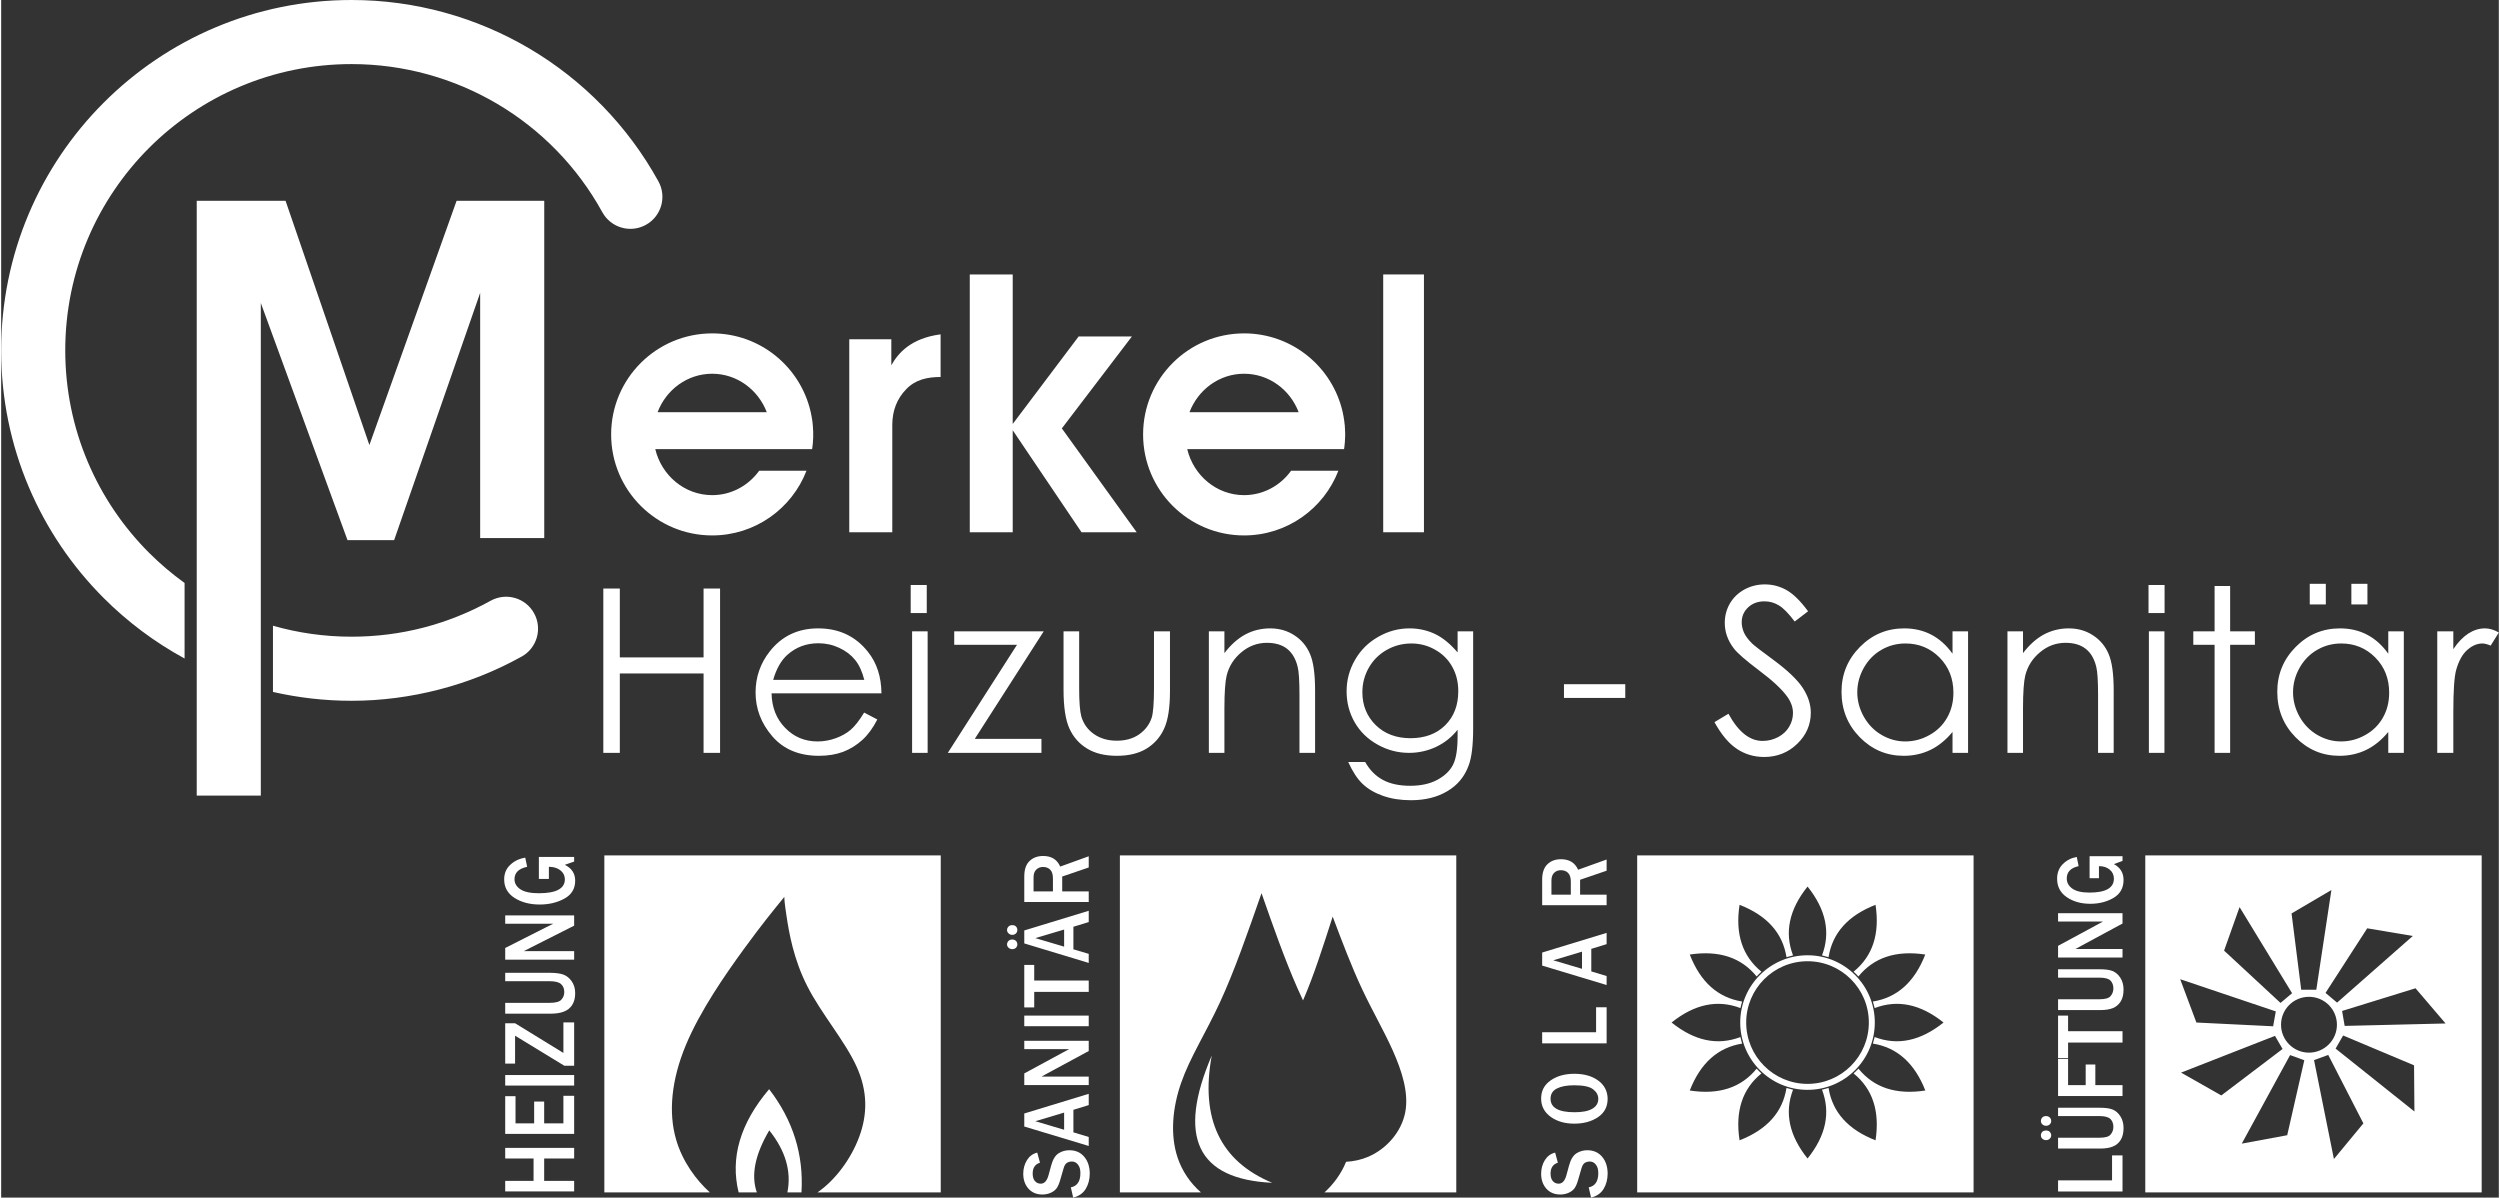 <svg xmlns="http://www.w3.org/2000/svg" xmlns:xlink="http://www.w3.org/1999/xlink" xmlns:xodm="http://www.corel.com/coreldraw/odm/2003" xml:space="preserve" width="501px" height="240px" style="shape-rendering:geometricPrecision; text-rendering:geometricPrecision; image-rendering:optimizeQuality; fill-rule:evenodd; clip-rule:evenodd" viewBox="0 0 339.09 162.59"><rect x="0" y="0" width="339.09" height="162.59" fill="#333333" stroke="none"/> <defs> <style type="text/css"> .fil1 {fill:white} .fil0 {fill:white;fill-rule:nonzero} </style> </defs> <g id="Layer_x0020_1">  <path class="fil0" d="M66.45 81.56c2.09,-1.16 4.73,-0.41 5.89,1.68 1.17,2.1 0.41,4.74 -1.68,5.9 -3.53,1.96 -7.29,3.46 -11.16,4.46 -3.92,1.02 -7.93,1.54 -11.93,1.54 -3.67,0 -7.24,-0.42 -10.67,-1.2l0 -8.99c3.39,0.97 6.97,1.49 10.67,1.49 3.34,0 6.62,-0.42 9.75,-1.23 3.17,-0.82 6.24,-2.05 9.13,-3.65zm-41.55 7.84c-4.04,-2.2 -7.74,-4.97 -10.97,-8.2 -8.61,-8.6 -13.93,-20.5 -13.93,-33.63 0,-13.14 5.32,-25.03 13.93,-33.64 8.61,-8.61 20.5,-13.93 33.64,-13.93 8.66,0 16.99,2.36 24.2,6.62 7.2,4.26 13.28,10.42 17.47,18.02 1.15,2.1 0.38,4.74 -1.72,5.89 -2.1,1.16 -4.74,0.39 -5.9,-1.71 -3.41,-6.21 -8.38,-11.24 -14.27,-14.72 -5.88,-3.47 -12.69,-5.4 -19.78,-5.4 -10.74,0 -20.45,4.35 -27.49,11.38 -7.03,7.04 -11.38,16.75 -11.38,27.49 0,10.73 4.35,20.45 11.38,27.48 1.49,1.49 3.11,2.86 4.82,4.1l0 10.25z"></path> <polygon class="fil0" points="187.63,37.26 193.16,37.26 193.16,72.26 187.63,72.26 "></polygon> <polygon class="fil0" points="131.5,37.26 137.33,37.26 137.33,57.56 146.28,45.68 153.51,45.68 144,58.16 154.16,72.26 146.67,72.26 137.33,58.41 137.33,72.26 131.5,72.26 "></polygon> <path class="fil0" d="M120.85 46.06l0 3.53c0.92,-1.64 2.63,-3.66 6.69,-4.2l0 5.79c-1.85,0.01 -3.41,0.36 -4.66,1.65 -1.27,1.3 -1.9,2.93 -1.9,4.89l0 14.54 -5.84 0 0 -26.2 5.71 0z"></path> <path class="fil1" d="M168.74 45.26c6.54,0 12.01,4.57 13.39,10.7l0.01 0.04 0.01 0.05 0.01 0.04 0 0.05 0.03 0.14 0.01 0.04 0.01 0.05 0.01 0.04 0.01 0.05 0.01 0.05 0.01 0.09 0.01 0.05 0.03 0.18 0.01 0.05 0.01 0.04 0 0.05 0.02 0.14 0.01 0.05 0.01 0.05 0 0.05 0.03 0.28 0.01 0.03 0 0.01 0 0.01 0.03 0.28 0 0.05 0 0 0 0.04 0.02 0.29 0 0.02 0 0.03 0.01 0.29 0.01 0.03 0 0.02c0,0.11 0,0.22 0,0.34 0,0.1 0,0.21 0,0.31l0 0.04 0 0 -0.01 0.03c0,0.09 0,0.19 -0.01,0.28l0 0.03 0 0.01 0 0.02c0,0.1 -0.01,0.21 -0.02,0.31l0 0.01 0 0.01 0 0.02 0 0.03 -0.03 0.24 0 0.01 0 0.03 -0.01 0.06 0 0 0 0.03 -0.02 0.16 0 0.03 0 0.03 -0.02 0.09 0 0.03 0 0.03 -0.01 0.03 -0.01 0.06 0 0.03 -0.01 0.03 -5.84 0 -6.67 0 -8.78 0c0.86,3.59 3.99,6.25 7.72,6.25 2.61,0 4.93,-1.3 6.38,-3.31l6.42 0c-1.98,5.13 -6.96,8.78 -12.8,8.78 -7.57,0 -13.71,-6.14 -13.71,-13.71 0,-7.58 6.14,-13.72 13.71,-13.72zm-7.41 10.7l14.82 0c-1.16,-3.06 -4.04,-5.22 -7.41,-5.22 -3.36,0 -6.24,2.16 -7.41,5.22z"></path> <path class="fil1" d="M96.53 45.26c6.53,0 12,4.57 13.38,10.7l0.01 0.04 0.01 0.05 0.01 0.04 0.01 0.05 0.02 0.14 0.01 0.04 0.01 0.05 0.01 0.04 0.01 0.05 0.01 0.05 0.02 0.09 0 0.05 0.03 0.18 0.01 0.05 0.01 0.04 0.01 0.05 0.02 0.14 0 0.05 0.01 0.05 0.01 0.05 0.03 0.28 0 0.03 0 0.01 0 0.01 0.03 0.28 0 0.05 0 0 0 0.04 0.02 0.29 0 0.02 0 0.03 0.02 0.29 0 0.03 0 0.02c0,0.11 0,0.22 0,0.34 0,0.1 0,0.21 0,0.31l0 0.04 0 0 0 0.03c-0.01,0.09 -0.01,0.19 -0.01,0.28l-0.01 0.03 0 0.01 0 0.02c0,0.1 -0.01,0.21 -0.02,0.31l0 0.01 0 0.01 0 0.02 0 0.03 -0.02 0.24 -0.01 0.01 0 0.03 0 0.06 0 0 -0.01 0.03 -0.02 0.16 0 0.03 0 0.03 -0.01 0.09 -0.01 0.03 0 0.03 -0.01 0.03 -0.01 0.06 0 0.03 0 0.03 -5.85 0 -6.67 0 -8.78 0c0.86,3.59 3.99,6.25 7.73,6.25 2.61,0 4.92,-1.3 6.38,-3.31l6.42 0c-1.98,5.13 -6.97,8.78 -12.8,8.78 -7.58,0 -13.72,-6.14 -13.72,-13.71 0,-7.58 6.14,-13.72 13.72,-13.72zm-7.41 10.7l14.82 0c-1.17,-3.06 -4.05,-5.22 -7.41,-5.22 -3.37,0 -6.25,2.16 -7.41,5.22z"></path> <polygon class="fil1" points="26.55,27.26 32.65,27.26 35.25,27.26 38.61,27.26 49.99,60.42 61.83,27.26 65.03,27.26 69.38,27.26 73.73,27.26 73.73,73.05 65.03,73.05 65.03,39.76 53.35,73.33 47.02,73.33 35.25,41.13 35.25,108.01 26.55,108.01 "></polygon> <path class="fil0" d="M81.75 79.9l2.24 0 0 9.35 11.37 0 0 -9.35 2.24 0 0 22.31 -2.24 0 0 -10.78 -11.37 0 0 10.78 -2.24 0 0 -22.31zm35.41 16.84l1.79 0.94c-0.59,1.15 -1.27,2.08 -2.04,2.78 -0.77,0.7 -1.64,1.24 -2.6,1.61 -0.97,0.36 -2.06,0.54 -3.28,0.54 -2.7,0 -4.81,-0.88 -6.33,-2.64 -1.52,-1.76 -2.28,-3.75 -2.28,-5.96 0,-2.09 0.65,-3.95 1.93,-5.58 1.64,-2.08 3.83,-3.12 6.57,-3.12 2.82,0 5.08,1.06 6.76,3.19 1.2,1.5 1.81,3.38 1.83,5.63l-14.92 0c0.04,1.91 0.66,3.48 1.85,4.69 1.19,1.23 2.66,1.84 4.4,1.84 0.85,0 1.67,-0.15 2.47,-0.44 0.8,-0.29 1.47,-0.67 2.03,-1.15 0.56,-0.48 1.17,-1.26 1.82,-2.33zm0.02 -4.44c-0.29,-1.14 -0.7,-2.04 -1.25,-2.71 -0.55,-0.68 -1.27,-1.23 -2.16,-1.64 -0.9,-0.42 -1.84,-0.62 -2.82,-0.62 -1.63,0 -3.03,0.52 -4.2,1.56 -0.86,0.76 -1.5,1.89 -1.94,3.41l12.37 0zm6.49 -6.59l2.11 0 0 16.5 -2.11 0 0 -16.5zm5.72 0l12.15 0 -9.36 14.6 9.05 0 0 1.9 -12.71 0 9.39 -14.67 -8.52 0 0 -1.83zm14.84 0l2.12 0 0 7.7c0,1.88 0.1,3.17 0.3,3.88 0.3,1.01 0.89,1.81 1.74,2.39 0.86,0.59 1.88,0.88 3.07,0.88 1.18,0 2.19,-0.28 3.02,-0.85 0.82,-0.58 1.4,-1.32 1.71,-2.25 0.21,-0.64 0.32,-1.99 0.32,-4.05l0 -7.7 2.17 0 0 8.09c0,2.27 -0.26,3.98 -0.8,5.13 -0.52,1.16 -1.33,2.06 -2.39,2.71 -1.07,0.65 -2.41,0.97 -4.02,0.97 -1.61,0 -2.95,-0.32 -4.02,-0.97 -1.08,-0.65 -1.89,-1.56 -2.42,-2.73 -0.53,-1.16 -0.8,-2.92 -0.8,-5.26l0 -7.94zm19.73 0l2.11 0 0 2.96c0.86,-1.13 1.8,-1.97 2.83,-2.53 1.03,-0.55 2.16,-0.83 3.38,-0.83 1.23,0 2.33,0.31 3.29,0.94 0.96,0.62 1.67,1.47 2.12,2.53 0.46,1.05 0.69,2.71 0.69,4.95l0 8.48 -2.12 0 0 -7.86c0,-1.9 -0.08,-3.16 -0.24,-3.8 -0.26,-1.09 -0.74,-1.91 -1.43,-2.46 -0.7,-0.55 -1.62,-0.82 -2.74,-0.82 -1.29,0 -2.44,0.42 -3.46,1.27 -1.02,0.84 -1.69,1.89 -2.01,3.15 -0.2,0.82 -0.31,2.31 -0.31,4.48l0 6.04 -2.11 0 0 -16.5zm33.77 0l2.11 0 0 13.13c0,2.31 -0.2,4.01 -0.61,5.08 -0.55,1.51 -1.51,2.68 -2.89,3.49 -1.37,0.82 -3.02,1.23 -4.95,1.23 -1.41,0 -2.68,-0.2 -3.81,-0.6 -1.13,-0.4 -2.04,-0.94 -2.75,-1.62 -0.71,-0.67 -1.36,-1.67 -1.95,-2.97l2.3 0c0.62,1.1 1.43,1.91 2.42,2.44 0.99,0.53 2.23,0.79 3.69,0.79 1.45,0 2.67,-0.27 3.67,-0.8 1,-0.54 1.71,-1.21 2.13,-2.02 0.43,-0.81 0.64,-2.12 0.64,-3.94l0 -0.85c-0.8,1.01 -1.78,1.79 -2.93,2.33 -1.15,0.54 -2.38,0.81 -3.67,0.81 -1.52,0 -2.95,-0.38 -4.28,-1.13 -1.34,-0.75 -2.37,-1.76 -3.1,-3.03 -0.73,-1.28 -1.09,-2.68 -1.09,-4.2 0,-1.53 0.38,-2.94 1.14,-4.26 0.75,-1.32 1.81,-2.37 3.15,-3.13 1.34,-0.77 2.75,-1.15 4.24,-1.15 1.23,0 2.38,0.25 3.45,0.75 1.07,0.51 2.1,1.35 3.09,2.52l0 -2.87zm-6.27 1.65c-1.21,0 -2.32,0.29 -3.35,0.87 -1.03,0.58 -1.84,1.38 -2.43,2.41 -0.58,1.02 -0.88,2.13 -0.88,3.33 0,1.8 0.61,3.29 1.82,4.48 1.21,1.18 2.79,1.77 4.71,1.77 1.95,0 3.52,-0.58 4.71,-1.75 1.19,-1.18 1.78,-2.72 1.78,-4.63 0,-1.24 -0.27,-2.35 -0.82,-3.32 -0.54,-0.98 -1.32,-1.75 -2.32,-2.31 -1,-0.57 -2.07,-0.85 -3.22,-0.85zm20.71 5.53l8.32 0 0 1.86 -8.32 0 0 -1.86zm20.43 5.15l1.9 -1.14c1.34,2.46 2.88,3.69 4.63,3.69 0.75,0 1.45,-0.17 2.11,-0.52 0.66,-0.35 1.16,-0.82 1.5,-1.4 0.35,-0.59 0.52,-1.21 0.52,-1.87 0,-0.74 -0.25,-1.47 -0.76,-2.19 -0.7,-0.99 -1.97,-2.19 -3.83,-3.58 -1.87,-1.41 -3.03,-2.42 -3.48,-3.05 -0.79,-1.05 -1.19,-2.19 -1.19,-3.41 0,-0.97 0.24,-1.86 0.7,-2.65 0.47,-0.8 1.13,-1.43 1.97,-1.89 0.85,-0.46 1.77,-0.69 2.76,-0.69 1.06,0 2.05,0.26 2.97,0.78 0.91,0.52 1.89,1.48 2.91,2.87l-1.82 1.39c-0.84,-1.12 -1.56,-1.85 -2.16,-2.2 -0.6,-0.36 -1.24,-0.54 -1.94,-0.54 -0.91,0 -1.65,0.28 -2.22,0.82 -0.58,0.55 -0.87,1.22 -0.87,2.02 0,0.48 0.11,0.95 0.31,1.41 0.2,0.45 0.57,0.95 1.11,1.48 0.29,0.28 1.26,1.03 2.9,2.23 1.93,1.43 3.26,2.7 3.98,3.81 0.72,1.11 1.08,2.23 1.08,3.35 0,1.62 -0.61,3.03 -1.84,4.22 -1.23,1.19 -2.73,1.79 -4.49,1.79 -1.35,0 -2.59,-0.36 -3.69,-1.09 -1.1,-0.72 -2.12,-1.94 -3.06,-3.64zm34.43 -12.33l0 16.5 -2.11 0 0 -2.84c-0.89,1.08 -1.89,1.9 -3,2.44 -1.1,0.53 -2.31,0.8 -3.62,0.8 -2.33,0 -4.32,-0.84 -5.98,-2.53 -1.65,-1.69 -2.47,-3.74 -2.47,-6.17 0,-2.36 0.83,-4.39 2.5,-6.08 1.66,-1.68 3.67,-2.52 6.01,-2.52 1.35,0 2.58,0.28 3.67,0.85 1.1,0.57 2.06,1.43 2.89,2.59l0 -3.04 2.11 0zm-8.5 1.65c-1.18,0 -2.28,0.29 -3.27,0.87 -1,0.57 -1.79,1.39 -2.38,2.43 -0.59,1.05 -0.89,2.16 -0.89,3.33 0,1.15 0.3,2.26 0.89,3.32 0.6,1.05 1.4,1.88 2.4,2.46 1.01,0.59 2.08,0.89 3.23,0.89 1.16,0 2.26,-0.29 3.3,-0.88 1.04,-0.58 1.83,-1.37 2.39,-2.37 0.56,-0.99 0.84,-2.12 0.84,-3.37 0,-1.9 -0.62,-3.49 -1.88,-4.77 -1.26,-1.27 -2.8,-1.91 -4.63,-1.91zm13.85 -1.65l2.11 0 0 2.96c0.86,-1.13 1.8,-1.97 2.83,-2.53 1.04,-0.55 2.16,-0.83 3.38,-0.83 1.23,0 2.33,0.31 3.29,0.94 0.96,0.62 1.67,1.47 2.12,2.53 0.46,1.05 0.69,2.71 0.69,4.95l0 8.48 -2.12 0 0 -7.86c0,-1.9 -0.08,-3.16 -0.24,-3.8 -0.26,-1.09 -0.73,-1.91 -1.43,-2.46 -0.7,-0.55 -1.61,-0.82 -2.74,-0.82 -1.29,0 -2.44,0.42 -3.46,1.27 -1.02,0.84 -1.69,1.89 -2.01,3.15 -0.2,0.82 -0.31,2.31 -0.31,4.48l0 6.04 -2.11 0 0 -16.5zm19.2 0l2.11 0 0 16.5 -2.11 0 0 -16.5zm8.92 -6.15l2.11 0 0 6.15 3.36 0 0 1.83 -3.36 0 0 14.67 -2.11 0 0 -14.67 -2.89 0 0 -1.83 2.89 0 0 -6.15zm25.69 6.15l0 16.5 -2.11 0 0 -2.84c-0.89,1.08 -1.89,1.9 -3,2.44 -1.1,0.53 -2.31,0.8 -3.62,0.8 -2.33,0 -4.32,-0.84 -5.98,-2.53 -1.65,-1.69 -2.47,-3.74 -2.47,-6.17 0,-2.36 0.83,-4.39 2.5,-6.08 1.66,-1.68 3.67,-2.52 6.01,-2.52 1.35,0 2.58,0.28 3.67,0.85 1.1,0.57 2.06,1.43 2.89,2.59l0 -3.04 2.11 0zm-8.5 1.65c-1.18,0 -2.28,0.29 -3.27,0.87 -1,0.57 -1.79,1.39 -2.38,2.43 -0.59,1.05 -0.89,2.16 -0.89,3.33 0,1.15 0.3,2.26 0.89,3.32 0.6,1.05 1.4,1.88 2.4,2.46 1.01,0.59 2.08,0.89 3.23,0.89 1.16,0 2.26,-0.29 3.3,-0.88 1.04,-0.58 1.83,-1.37 2.39,-2.37 0.56,-0.99 0.84,-2.12 0.84,-3.37 0,-1.9 -0.62,-3.49 -1.88,-4.77 -1.26,-1.27 -2.8,-1.91 -4.63,-1.91zm13.04 -1.65l2.18 0 0 2.42c0.64,-0.96 1.33,-1.66 2.05,-2.13 0.72,-0.46 1.47,-0.69 2.24,-0.69 0.6,0 1.22,0.18 1.89,0.56l-1.11 1.78c-0.44,-0.19 -0.82,-0.29 -1.12,-0.29 -0.71,0 -1.39,0.29 -2.05,0.87 -0.66,0.58 -1.16,1.48 -1.51,2.71 -0.26,0.93 -0.39,2.83 -0.39,5.69l0 5.58 -2.18 0 0 -16.5z"></path> <rect class="fil1" x="123.48" y="79.42" width="2.18" height="3.81"></rect> <rect class="fil1" x="291.53" y="79.42" width="2.18" height="3.81"></rect> <rect class="fil1" x="313.42" y="79.26" width="2.18" height="2.8"></rect> <rect class="fil1" x="319.07" y="79.26" width="2.18" height="2.8"></rect> <polygon class="fil0" points="77.79,155.84 77.79,157.28 73.72,157.28 73.72,160.32 77.79,160.32 77.79,161.75 68.43,161.75 68.43,160.32 72.28,160.32 72.28,157.28 68.43,157.28 68.43,155.84 "></polygon> <polygon id="_1" class="fil0" points="77.79,148.77 77.79,153.94 68.43,153.94 68.43,148.82 69.83,148.82 69.83,152.51 72.36,152.51 72.36,149.55 73.72,149.55 73.72,152.51 76.33,152.51 76.33,148.77 "></polygon> <polygon id="_2" class="fil0" points="77.79,145.95 77.79,147.38 68.43,147.38 68.43,145.95 "></polygon> <polygon id="_3" class="fil0" points="76.33,138.8 77.79,138.8 77.79,144.69 76.46,144.69 69.77,140.61 69.77,144.4 68.43,144.4 68.43,138.92 69.77,138.92 76.33,142.95 "></polygon> <path id="_4" class="fil0" d="M68.43 132.07l6.01 0c0.82,0 1.44,0.08 1.88,0.24 0.44,0.16 0.82,0.46 1.13,0.9 0.32,0.45 0.48,0.99 0.48,1.63 0,0.65 -0.14,1.18 -0.41,1.6 -0.27,0.42 -0.65,0.72 -1.13,0.9 -0.48,0.19 -1.09,0.28 -1.82,0.28l-6.14 0 0 -1.47 6.01 0c0.82,0 1.36,-0.14 1.62,-0.44 0.26,-0.29 0.39,-0.63 0.39,-1.02 0,-0.45 -0.14,-0.81 -0.42,-1.07 -0.27,-0.27 -0.8,-0.41 -1.59,-0.41l-6.01 0 0 -1.14z"></path> <path id="_5" class="fil0" d="M77.79 124.28l0 1.39 -5.98 3.02c-0.09,0.05 -0.24,0.12 -0.44,0.23 -0.09,0.05 -0.24,0.12 -0.44,0.21l6.86 0 0 1.16 -9.36 0 0 -1.59 5.51 -2.79c0.05,-0.02 0.38,-0.19 1.01,-0.5l-6.52 0 0 -1.13 9.36 0z"></path> <path id="_6" class="fil0" d="M73 116.34l4.79 0 0 0.63 -1.27 0.44c0.94,0.46 1.41,1.18 1.41,2.15 0,1.09 -0.49,1.9 -1.45,2.43 -0.97,0.54 -2.09,0.81 -3.37,0.81 -1.34,0 -2.48,-0.3 -3.42,-0.9 -0.93,-0.6 -1.4,-1.43 -1.4,-2.51 0,-0.8 0.27,-1.46 0.82,-1.97 0.54,-0.52 1.22,-0.85 2.04,-0.98l0.26 1.24c-1.14,0.24 -1.72,0.8 -1.72,1.68 0,0.56 0.27,1.02 0.81,1.38 0.54,0.35 1.37,0.53 2.49,0.53 2.36,0 3.54,-0.63 3.54,-1.89 0,-0.49 -0.2,-0.89 -0.59,-1.21 -0.4,-0.32 -0.93,-0.49 -1.58,-0.49l0 1.65 -1.36 0 0 -2.99z"></path> <path class="fil0" d="M145.54 162.59l-0.32 -1.39c0.86,-0.17 1.3,-0.81 1.3,-1.93 0,-0.51 -0.11,-0.9 -0.34,-1.17 -0.22,-0.28 -0.49,-0.41 -0.82,-0.41 -0.24,0 -0.46,0.06 -0.67,0.18 -0.2,0.13 -0.36,0.39 -0.47,0.8l-0.44 1.52c-0.15,0.53 -0.32,0.91 -0.51,1.16 -0.19,0.25 -0.46,0.45 -0.81,0.6 -0.34,0.15 -0.71,0.22 -1.1,0.22 -0.79,0 -1.41,-0.26 -1.89,-0.79 -0.47,-0.53 -0.71,-1.21 -0.71,-2.03 0,-0.68 0.17,-1.3 0.5,-1.84 0.33,-0.53 0.79,-0.88 1.4,-1.03l0.37 1.37c-0.66,0.21 -0.99,0.7 -0.99,1.47 0,0.45 0.1,0.79 0.3,1.02 0.21,0.24 0.47,0.36 0.79,0.36 0.49,0 0.84,-0.37 1.05,-1.11l0.37 -1.35c0.22,-0.83 0.56,-1.37 1,-1.66 0.44,-0.28 0.93,-0.42 1.47,-0.42 0.85,0 1.53,0.3 2.02,0.89 0.5,0.59 0.74,1.35 0.75,2.29 -0.01,0.79 -0.19,1.48 -0.55,2.07 -0.36,0.59 -0.93,0.99 -1.7,1.18z"></path> <path id="_1_0" class="fil0" d="M147.65 148.5l0 1.53 -2.08 0.64 0 3.06 2.08 0.63 0 1.22 -8.75 -2.64 0 -1.77 8.75 -2.67zm-3.34 2.55l-3.91 1.17 3.91 1.16 0 -2.33z"></path> <path id="_2_1" class="fil0" d="M147.65 141.3l0 1.39 -5.59 3.02c-0.09,0.05 -0.22,0.13 -0.42,0.23 -0.08,0.05 -0.22,0.12 -0.4,0.22l6.41 0 0 1.15 -8.75 0 0 -1.58 5.15 -2.79c0.05,-0.03 0.36,-0.2 0.95,-0.51l-6.1 0 0 -1.13 8.75 0z"></path> <polygon id="_3_2" class="fil0" points="147.65,137.88 147.65,139.32 138.9,139.32 138.9,137.88 "></polygon> <polygon id="_4_3" class="fil0" points="147.65,133.12 147.65,134.66 140.25,134.66 140.25,136.77 138.9,136.77 138.9,131 140.25,131 140.25,133.12 "></polygon> <path id="_5_4" class="fil0" d="M147.65 123.65l0 1.53 -2.08 0.64 0 3.06 2.08 0.62 0 1.23 -8.75 -2.65 0 -1.76 8.75 -2.67zm-3.34 2.55l-3.91 1.16 3.91 1.16 0 -2.32zm-6.35 2.02c0,0.18 -0.07,0.34 -0.2,0.46 -0.14,0.12 -0.3,0.18 -0.49,0.18 -0.18,0 -0.35,-0.06 -0.49,-0.18 -0.14,-0.12 -0.22,-0.27 -0.22,-0.46 0,-0.18 0.07,-0.34 0.19,-0.47 0.13,-0.13 0.3,-0.2 0.52,-0.2 0.21,0 0.38,0.07 0.51,0.2 0.12,0.13 0.18,0.28 0.18,0.47zm0 -1.96c0,0.19 -0.07,0.35 -0.2,0.47 -0.14,0.13 -0.3,0.19 -0.49,0.19 -0.18,0 -0.35,-0.06 -0.49,-0.19 -0.14,-0.12 -0.22,-0.28 -0.22,-0.47 0,-0.17 0.07,-0.33 0.19,-0.46 0.13,-0.14 0.3,-0.2 0.52,-0.2 0.21,0 0.38,0.06 0.51,0.19 0.12,0.13 0.18,0.29 0.18,0.47z"></path> <path id="_6_5" class="fil0" d="M147.65 116.25l0 1.52 -3.6 1.23 0 2.02 3.6 0 0 1.44 -8.75 0 0 -3.46c0,-0.96 0.24,-1.66 0.72,-2.11 0.47,-0.45 1.09,-0.68 1.84,-0.68 1.13,0 1.9,0.48 2.32,1.44l3.87 -1.4zm-4.86 4.77l0 -1.78c0,-0.52 -0.12,-0.91 -0.36,-1.16 -0.24,-0.25 -0.57,-0.38 -0.98,-0.38 -0.39,0 -0.7,0.13 -0.94,0.38 -0.24,0.24 -0.35,0.59 -0.35,1.04l0 1.9 2.63 0z"></path> <path class="fil0" d="M215.85 162.59l-0.32 -1.39c0.86,-0.17 1.3,-0.81 1.3,-1.93 0,-0.51 -0.11,-0.9 -0.34,-1.17 -0.22,-0.28 -0.49,-0.41 -0.82,-0.41 -0.24,0 -0.46,0.06 -0.67,0.18 -0.2,0.13 -0.36,0.39 -0.47,0.8l-0.44 1.52c-0.15,0.53 -0.32,0.91 -0.51,1.16 -0.19,0.25 -0.46,0.45 -0.81,0.6 -0.34,0.15 -0.71,0.22 -1.1,0.22 -0.79,0 -1.41,-0.26 -1.89,-0.79 -0.47,-0.53 -0.71,-1.21 -0.71,-2.03 0,-0.68 0.17,-1.3 0.5,-1.84 0.33,-0.53 0.79,-0.88 1.4,-1.03l0.37 1.37c-0.66,0.21 -0.99,0.7 -0.99,1.47 0,0.45 0.1,0.79 0.3,1.02 0.21,0.24 0.47,0.36 0.79,0.36 0.49,0 0.84,-0.37 1.05,-1.11l0.37 -1.35c0.22,-0.83 0.56,-1.37 1,-1.66 0.44,-0.28 0.93,-0.42 1.47,-0.42 0.85,0 1.53,0.3 2.02,0.89 0.5,0.59 0.74,1.35 0.75,2.29 -0.01,0.79 -0.19,1.48 -0.55,2.07 -0.36,0.59 -0.93,0.99 -1.7,1.18z"></path> <path id="_1_6" class="fil0" d="M218.1 149.2c-0.01,1.06 -0.44,1.88 -1.31,2.47 -0.88,0.59 -1.95,0.88 -3.23,0.88 -1.28,0 -2.34,-0.31 -3.2,-0.93 -0.86,-0.63 -1.29,-1.46 -1.29,-2.48 0,-1.04 0.43,-1.86 1.29,-2.46 0.86,-0.6 1.93,-0.9 3.22,-0.9 1.35,0 2.44,0.32 3.27,0.94 0.83,0.62 1.24,1.45 1.25,2.48zm-1.27 -0.01c0,-0.52 -0.24,-0.95 -0.71,-1.31 -0.47,-0.36 -1.32,-0.54 -2.56,-0.54 -1,0 -1.79,0.15 -2.36,0.44 -0.57,0.3 -0.85,0.76 -0.85,1.38 0,1.23 1.08,1.84 3.26,1.84 1.05,0 1.85,-0.15 2.4,-0.47 0.54,-0.31 0.82,-0.76 0.82,-1.34z"></path> <polygon id="_2_7" class="fil0" points="217.96,136.75 217.96,141.65 209.21,141.65 209.21,140.14 216.53,140.14 216.53,136.75 "></polygon> <path id="_3_8" class="fil0" d="M217.96 126.65l0 1.53 -2.08 0.64 0 3.06 2.08 0.63 0 1.22 -8.75 -2.64 0 -1.77 8.75 -2.67zm-3.34 2.55l-3.91 1.17 3.91 1.16 0 -2.33z"></path> <path id="_4_9" class="fil0" d="M217.96 116.69l0 1.52 -3.6 1.23 0 2.02 3.6 0 0 1.43 -8.75 0 0 -3.45c0,-0.96 0.24,-1.66 0.72,-2.11 0.47,-0.46 1.09,-0.68 1.84,-0.68 1.13,0 1.9,0.48 2.32,1.43l3.87 -1.39zm-4.86 4.77l0 -1.79c0,-0.51 -0.12,-0.9 -0.36,-1.15 -0.24,-0.25 -0.57,-0.38 -0.99,-0.38 -0.38,0 -0.69,0.13 -0.93,0.37 -0.24,0.25 -0.35,0.6 -0.35,1.05l0 1.9 2.63 0z"></path> <polygon class="fil0" points="288,156.86 288,161.76 279.25,161.76 279.25,160.25 286.58,160.25 286.58,156.86 "></polygon> <path id="_1_10" class="fil0" d="M279.25 150.39l5.63 0c0.76,0 1.34,0.07 1.75,0.23 0.41,0.16 0.77,0.46 1.06,0.9 0.3,0.45 0.45,0.99 0.45,1.63 0,0.65 -0.13,1.18 -0.38,1.6 -0.26,0.42 -0.61,0.72 -1.06,0.9 -0.45,0.19 -1.02,0.28 -1.71,0.28l-5.74 0 0 -1.47 5.63 0c0.77,0 1.27,-0.14 1.51,-0.44 0.24,-0.29 0.37,-0.63 0.37,-1.02 0,-0.45 -0.13,-0.8 -0.39,-1.07 -0.26,-0.27 -0.76,-0.41 -1.49,-0.41l-5.63 0 0 -1.13zm-0.93 3.75c0,0.19 -0.07,0.34 -0.21,0.46 -0.13,0.13 -0.29,0.19 -0.48,0.19 -0.19,0 -0.36,-0.06 -0.5,-0.18 -0.14,-0.12 -0.21,-0.28 -0.21,-0.47 0,-0.18 0.06,-0.33 0.18,-0.47 0.13,-0.13 0.3,-0.19 0.52,-0.19 0.22,0 0.38,0.06 0.51,0.19 0.12,0.13 0.19,0.29 0.19,0.47zm0 -1.95c0,0.19 -0.07,0.34 -0.21,0.47 -0.14,0.12 -0.3,0.18 -0.48,0.18 -0.19,0 -0.36,-0.06 -0.5,-0.18 -0.14,-0.13 -0.21,-0.28 -0.21,-0.47 0,-0.18 0.06,-0.33 0.18,-0.47 0.13,-0.13 0.3,-0.2 0.52,-0.2 0.22,0 0.38,0.07 0.51,0.2 0.12,0.13 0.19,0.28 0.19,0.47z"></path> <polygon id="_2_11" class="fil0" points="288,147.32 288,148.8 279.25,148.8 279.25,143.76 280.61,143.76 280.61,147.32 283,147.32 283,144.52 284.31,144.52 284.31,147.32 "></polygon> <polygon id="_3_12" class="fil0" points="288,140 288,141.54 280.61,141.54 280.61,143.65 279.25,143.65 279.25,137.88 280.61,137.88 280.61,140 "></polygon> <path id="_4_13" class="fil0" d="M279.25 131.59l5.63 0c0.76,0 1.34,0.07 1.75,0.23 0.41,0.16 0.77,0.46 1.06,0.9 0.3,0.45 0.45,0.99 0.45,1.63 0,0.65 -0.13,1.19 -0.38,1.6 -0.26,0.42 -0.61,0.72 -1.06,0.91 -0.45,0.18 -1.02,0.27 -1.71,0.27l-5.74 0 0 -1.47 5.63 0c0.77,0 1.27,-0.14 1.51,-0.44 0.24,-0.29 0.37,-0.63 0.37,-1.02 0,-0.45 -0.13,-0.8 -0.39,-1.07 -0.26,-0.27 -0.76,-0.4 -1.49,-0.4l-5.63 0 0 -1.14z"></path> <path id="_5_14" class="fil0" d="M288 123.98l0 1.4 -5.59 3.02c-0.08,0.05 -0.22,0.12 -0.41,0.23 -0.09,0.05 -0.22,0.12 -0.41,0.21l6.41 0 0 1.16 -8.75 0 0 -1.59 5.16 -2.79c0.04,-0.02 0.35,-0.19 0.94,-0.51l-6.1 0 0 -1.13 8.75 0z"></path> <path id="_6_15" class="fil0" d="M283.53 116.24l4.47 0 0 0.64 -1.17 0.43c0.87,0.47 1.31,1.18 1.31,2.16 0,1.08 -0.45,1.89 -1.36,2.43 -0.91,0.53 -1.95,0.8 -3.15,0.8 -1.26,0 -2.33,-0.3 -3.2,-0.9 -0.87,-0.59 -1.31,-1.43 -1.31,-2.5 0,-0.8 0.25,-1.46 0.77,-1.98 0.51,-0.52 1.14,-0.84 1.9,-0.98l0.25 1.25c-1.07,0.23 -1.61,0.79 -1.61,1.67 0,0.57 0.26,1.03 0.76,1.38 0.5,0.36 1.28,0.54 2.33,0.54 2.21,0 3.31,-0.64 3.31,-1.89 0,-0.49 -0.18,-0.9 -0.56,-1.22 -0.37,-0.32 -0.86,-0.48 -1.47,-0.48l0 1.64 -1.27 0 0 -2.99z"></path> <path class="fil1" d="M81.89 116.13l45.67 0 0 45.75 -16.73 0c2.41,-1.66 4.54,-4.53 5.65,-7.51 1.13,-3.03 1.2,-6.18 -0.36,-9.6 -1.56,-3.42 -4.75,-7.12 -6.65,-10.83 -1.91,-3.71 -2.52,-7.43 -2.83,-9.46 -0.31,-2.04 -0.31,-2.38 -0.31,-2.72 -1.52,1.86 -3.05,3.73 -5.53,7.13 -2.48,3.41 -5.92,8.35 -7.86,13.03 -1.94,4.68 -2.38,9.1 -1.31,12.78 0.87,3.03 2.77,5.55 4.58,7.18l-14.32 0 0 -45.75zm26.76 45.75l-1.91 0c0.57,-2.84 -0.25,-5.65 -2.46,-8.42 -1.94,3.29 -2.5,6.09 -1.69,8.42l-2.47 0c-1.16,-4.71 0.22,-9.39 4.14,-14.01 3.25,4.22 4.71,8.89 4.39,14.01z"></path> <path class="fil1" d="M222.11 116.13l45.67 0 0 45.75 -45.67 0 0 -45.75zm25.09 13.58c1.19,-3.11 0.54,-6.23 -1.96,-9.35 -2.5,3.12 -3.16,6.24 -1.97,9.35 -0.3,0.07 -0.6,0.15 -0.89,0.24 -0.52,-3.29 -2.65,-5.66 -6.37,-7.11 -0.61,3.95 0.38,6.97 2.97,9.08 -0.23,0.2 -0.44,0.42 -0.65,0.65 -2.1,-2.59 -5.13,-3.58 -9.08,-2.98 1.45,3.73 3.82,5.85 7.11,6.38 -0.09,0.29 -0.17,0.59 -0.23,0.89 -3.12,-1.19 -6.23,-0.54 -9.35,1.96 3.12,2.5 6.23,3.16 9.35,1.97 0.06,0.3 0.14,0.6 0.23,0.89 -3.29,0.53 -5.66,2.65 -7.11,6.37 3.95,0.61 6.98,-0.38 9.08,-2.97 0.21,0.23 0.42,0.45 0.65,0.65 -2.59,2.1 -3.58,5.13 -2.97,9.08 3.72,-1.45 5.85,-3.82 6.37,-7.11 0.29,0.09 0.59,0.17 0.89,0.24 -1.19,3.11 -0.53,6.23 1.97,9.34 2.5,-3.11 3.15,-6.23 1.96,-9.34 0.3,-0.07 0.6,-0.15 0.89,-0.24 0.53,3.29 2.65,5.66 6.38,7.11 0.6,-3.95 -0.39,-6.98 -2.98,-9.08 0.23,-0.21 0.45,-0.42 0.66,-0.65 2.1,2.59 5.12,3.58 9.08,2.97 -1.46,-3.72 -3.83,-5.84 -7.12,-6.37 0.09,-0.29 0.17,-0.59 0.24,-0.89 3.11,1.19 6.23,0.53 9.35,-1.97 -3.12,-2.5 -6.24,-3.15 -9.35,-1.96 -0.07,-0.3 -0.15,-0.6 -0.24,-0.89 3.29,-0.53 5.66,-2.65 7.11,-6.38 -3.95,-0.6 -6.97,0.39 -9.08,2.98 -0.2,-0.23 -0.42,-0.45 -0.65,-0.65 2.59,-2.11 3.58,-5.13 2.98,-9.08 -3.73,1.45 -5.85,3.82 -6.38,7.11 -0.29,-0.09 -0.59,-0.17 -0.89,-0.24zm-1.96 0.79c4.6,0 8.32,3.73 8.32,8.32 0,4.6 -3.72,8.33 -8.32,8.33 -4.6,0 -8.33,-3.73 -8.33,-8.33 0,-4.59 3.73,-8.32 8.33,-8.32zm0 -0.81c5.04,0 9.13,4.09 9.13,9.13 0,5.05 -4.09,9.14 -9.13,9.14 -5.05,0 -9.14,-4.09 -9.14,-9.14 0,-5.04 4.09,-9.13 9.14,-9.13z"></path> <path class="fil1" d="M291.09 116.13l45.67 0 0 45.75 -45.67 0 0 -45.75zm22.22 19.2c2.1,0 3.8,1.69 3.8,3.79 0,2.09 -1.7,3.79 -3.8,3.79 -2.09,0 -3.79,-1.7 -3.79,-3.79 0,-2.1 1.7,-3.79 3.79,-3.79zm3.82 0.79l-1.57 -1.32 5.66 -8.77 6.19 1.04 -10.28 9.05zm1.03 3.16l-0.35 -2.03 9.97 -3.08 4.08 4.78 -13.7 0.33zm-1.23 3.08l1.02 -1.78 9.63 4.05 0.05 6.27 -10.7 -8.54zm-2.93 1.56l1.93 -0.7 4.77 9.29 -4 4.84 -2.7 -13.43zm-3.25 -0.68l1.93 0.7 -2.32 10.18 -6.17 1.14 6.56 -12.02zm-2.05 -2.61l1.03 1.78 -8.32 6.31 -5.46 -3.1 12.75 -4.99zm0.11 -3.32l-0.36 2.02 -10.42 -0.51 -2.2 -5.88 12.98 4.37zm2.21 -2.47l-1.57 1.32 -7.66 -7.1 2.1 -5.91 7.13 11.69zm3.29 -0.47l-2.05 0 -1.31 -10.36 5.41 -3.18 -2.05 13.54z"></path> <path class="fil1" d="M151.88 116.13l45.67 0 0 45.75 -17.89 0c1.27,-1.15 2.29,-2.58 2.93,-4.15 1.04,-0.06 2.06,-0.28 3.02,-0.69 2.48,-1.07 4.49,-3.37 5.01,-6.02 0.51,-2.65 -0.46,-5.64 -1.7,-8.42 -1.25,-2.78 -2.76,-5.34 -4.16,-8.33 -1.41,-2.99 -2.7,-6.41 -3.99,-9.83 -1.29,4.02 -2.57,8.03 -3.98,11.27l-0.05 0.1c-0.25,-0.54 -0.5,-1.08 -0.75,-1.64 -1.73,-3.93 -3.31,-8.42 -4.88,-12.91 -1.84,5.27 -3.67,10.55 -5.64,14.81 -1.97,4.25 -4.07,7.49 -5.27,10.93 -1.2,3.43 -1.5,7.07 -0.5,10.11 0.61,1.85 1.71,3.48 3.18,4.77l-11 0 0 -45.75zm12.47 27.18c-4.73,11.04 -1.99,16.79 8.21,17.27 -7.04,-2.93 -9.78,-8.69 -8.21,-17.27z"></path> </g> </svg>